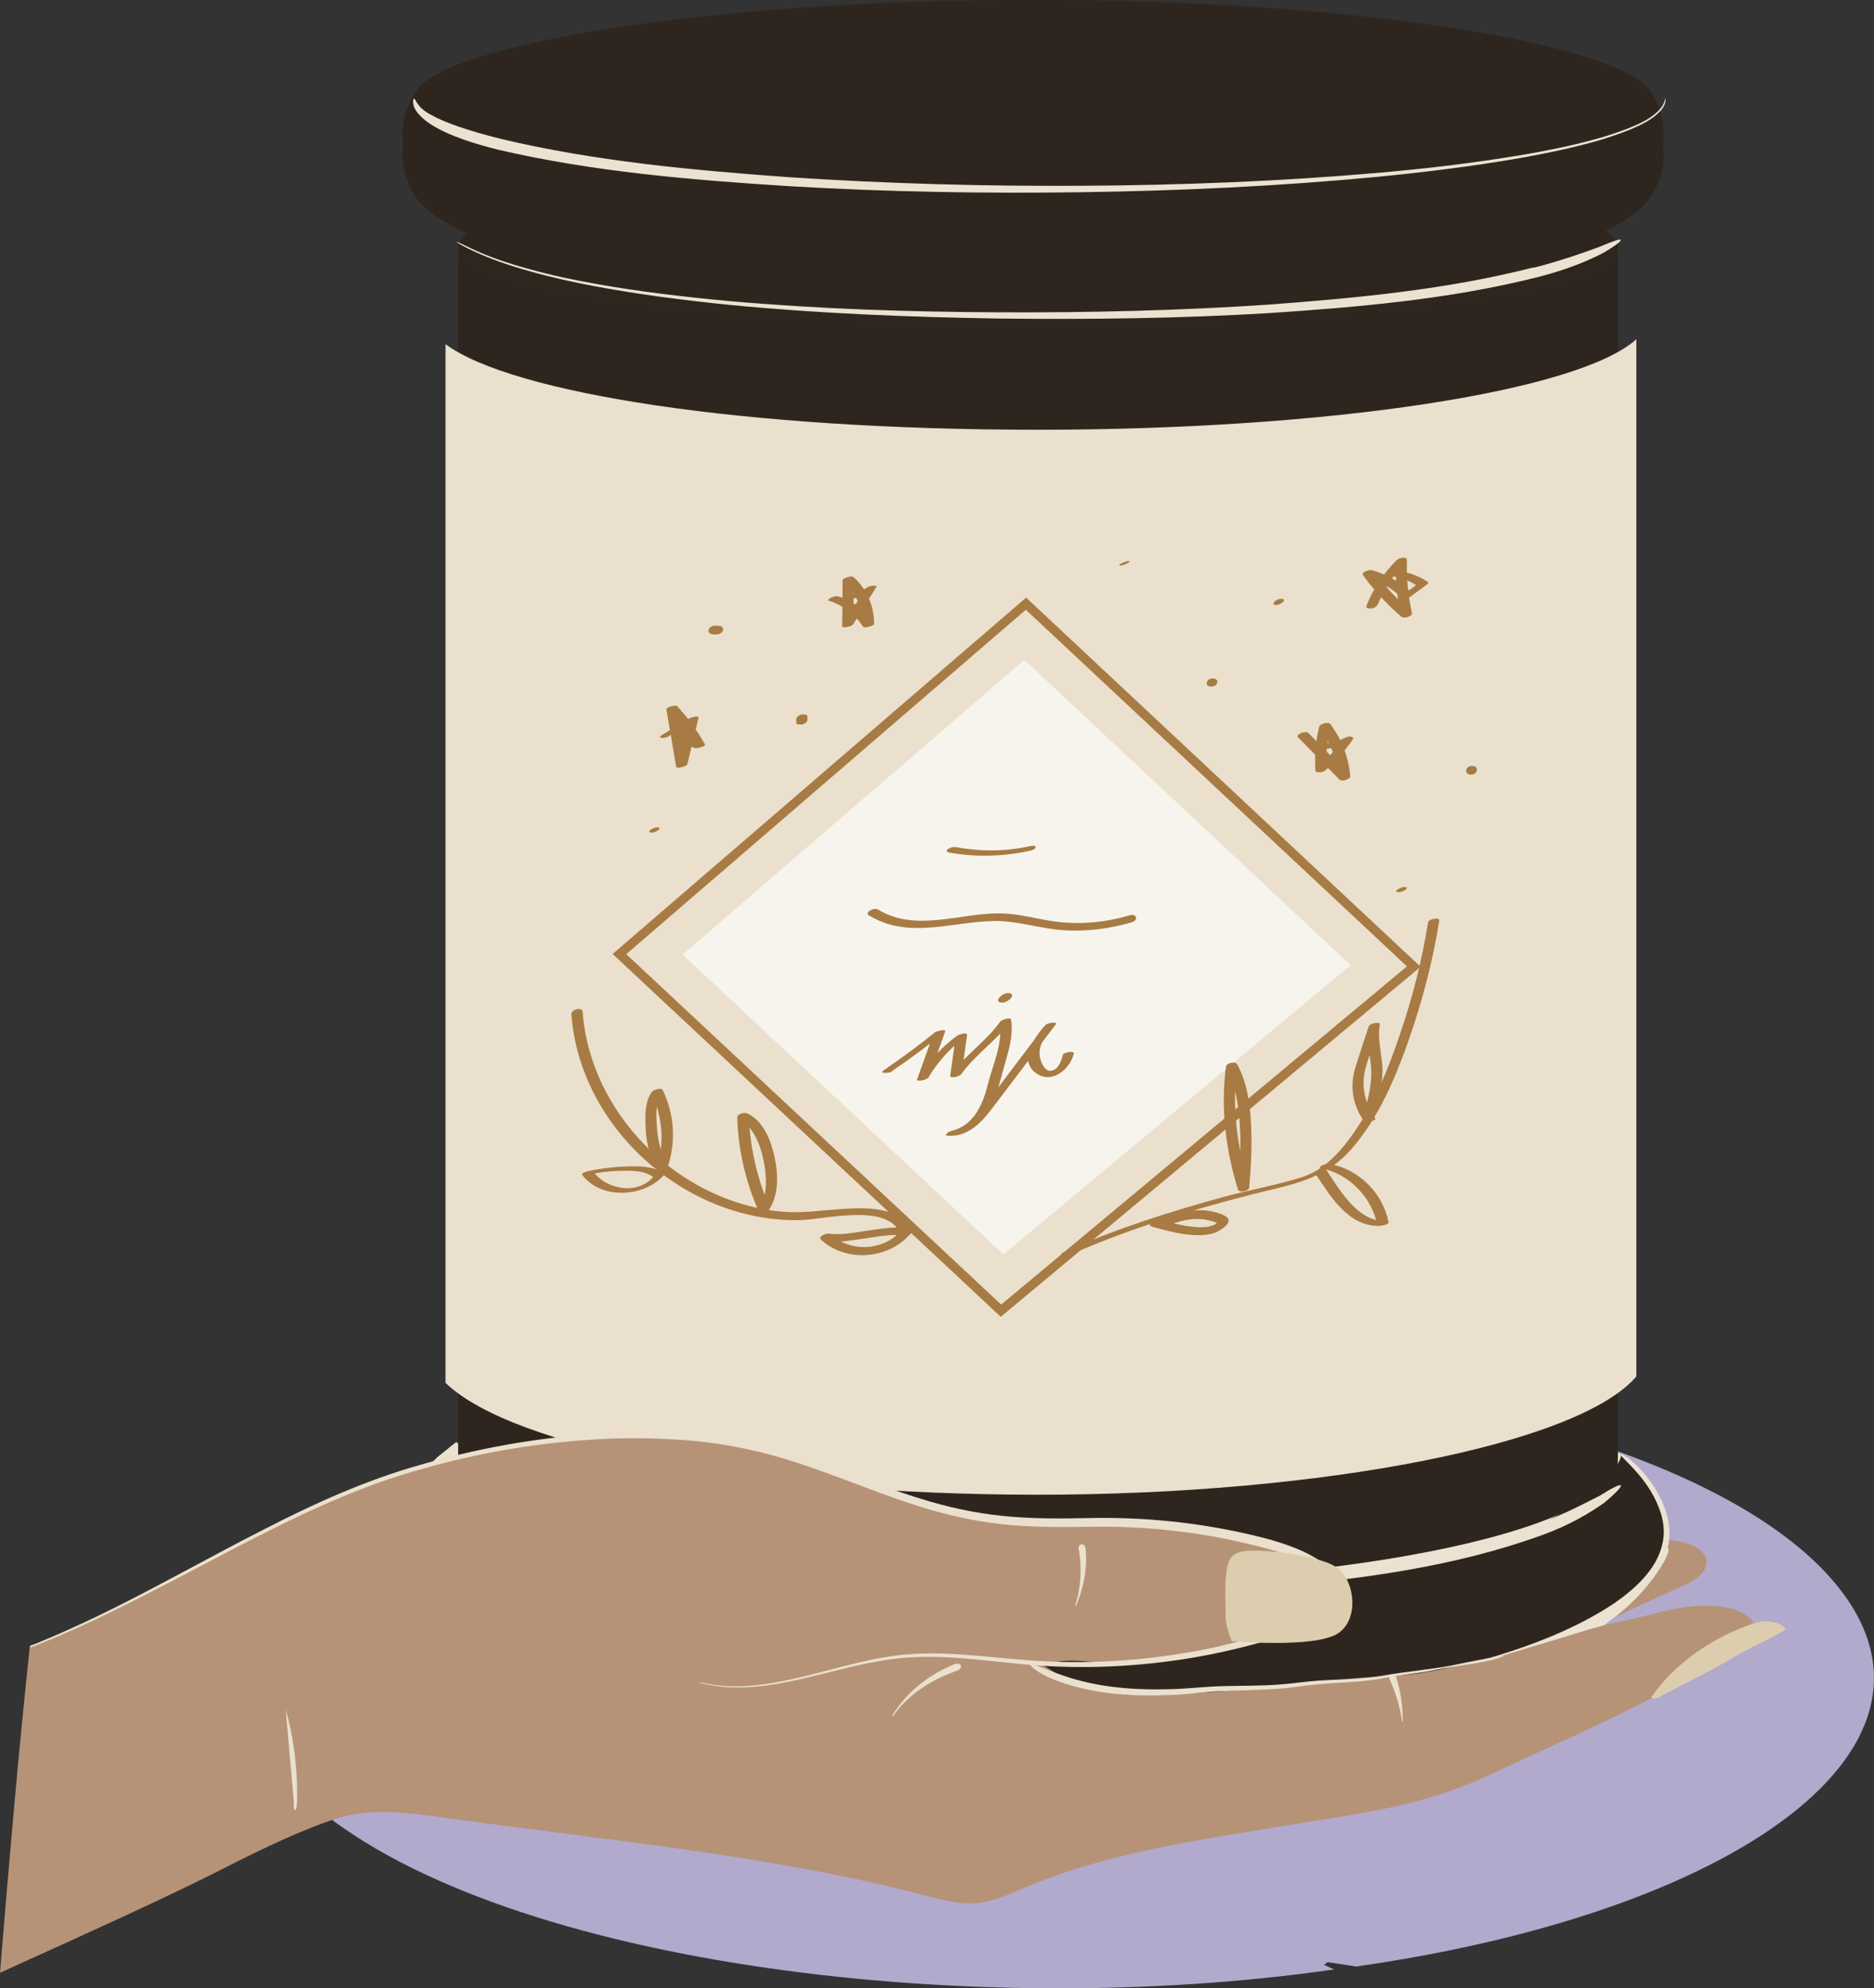 <?xml version="1.0" encoding="UTF-8"?><svg id="Calque_2" xmlns="http://www.w3.org/2000/svg" viewBox="0 0 90.52 96"><rect x="0" y="0" width="90.52" height="96" fill="#333333" stroke="none"/><defs><style>.cls-1{fill:#f7f4ed;}.cls-2{fill:#eae0cd;}.cls-3{fill:#ece2d1;}.cls-4{fill:#b69377;}.cls-5{fill:#a77b43;}.cls-6{fill:#b1aacd;}.cls-7{fill:#dccdae;}.cls-8{fill:#2e261e;}</style></defs><g id="CREA"><g><path class="cls-6" d="M65.51,94.95c-.61-.1-1-.15-1.38-.21l-.18,.13c.16,.07,.32,.14,.49,.22-17.83,2.58-40.81-.35-49.62-8.21-8.82-7.87,1.32-16.76,21.8-19.84,20.66-3.1,44.01,.91,51.52,8.84,7.53,7.96-3.59,16.35-22.63,19.07Zm-2.57-23.97c.21-.18,.47-.34,.56-.5,.06-.1-.12-.22-.24-.33-.01-.01-.34,0-.43,.03-.23,.09-.15,.65,.1,.8Zm7.41,7.9c.06-.01,.12-.02,.19-.03,.24,.08,.47,.16,.73,.22,.11,.03,.28,.03,.42,.03,.05,0,.15-.08,.12-.09-.2-.13-.38-.28-.66-.38-.14-.06-.46-.04-.74-.07-.03,.13-.05,.23-.07,.33Zm-3.68-7.08c.4-.15,.64-.24,.88-.33-.28-.07-.54-.16-.84-.21-.13-.02-.35,.03-.53,.05,.14,.14,.28,.29,.49,.5Zm-7.15-.67c.11-.19,.19-.32,.27-.45-.19,0-.43-.02-.55,.02-.39,.12-.26,.24,.29,.43Zm9.65-.21c-.18,.1-.39,.17-.35,.2,.1,.07,.3,.13,.46,.19,.14-.05,.4-.12,.38-.16-.03-.07-.26-.12-.49-.22Zm5.03-1.42c-.27-.08-.42-.15-.62-.17-.08,0-.24,.08-.37,.12,.16,.06,.3,.14,.5,.19,.05,.01,.26-.07,.49-.14Zm-16.47,6.44c-.18,.13-.36,.19-.33,.24,.05,.07,.23,.13,.36,.19,.12-.05,.33-.1,.33-.15-.01-.07-.17-.14-.36-.29Zm3.96-3.8c-.17,.09-.37,.17-.33,.2,.1,.07,.3,.12,.46,.18,.14-.05,.4-.12,.38-.16-.04-.07-.27-.12-.51-.22Zm10.5,5.06c-.19,.11-.43,.2-.39,.23,.1,.07,.33,.11,.53,.14,.05,0,.31-.09,.29-.12-.06-.08-.22-.14-.43-.25Zm12.51,2.32c-.21-.08-.34-.14-.47-.19-.14,.06-.36,.11-.4,.18-.03,.04,.2,.15,.34,.15,.13,0,.3-.08,.53-.14Zm-5.92-2.47c-.19,.09-.41,.16-.38,.19,.07,.06,.25,.13,.41,.14,.12,.01,.28-.06,.43-.1-.13-.07-.26-.13-.46-.23Zm-24.01-4.82c-.32-.07-.5-.14-.61-.12-.19,.02-.34,.1-.51,.15,.16,.04,.32,.1,.48,.11,.16,0,.32-.06,.64-.13Zm7.58,6.4c-.2,.07-.33,.11-.46,.16,.14,.05,.27,.15,.43,.15,.13,0,.29-.09,.44-.13-.12-.05-.23-.1-.4-.17Zm15.85-4.35c-.2,.1-.42,.16-.39,.2,.06,.07,.26,.13,.4,.19,.11-.05,.31-.1,.31-.15,0-.06-.16-.13-.32-.24Zm-7.71-3.49c-.26-.08-.4-.14-.58-.16-.07,0-.33,.09-.31,.1,.11,.07,.24,.14,.42,.18,.05,.01,.24-.06,.47-.12Zm3.61,.26c-.28-.09-.43-.15-.62-.19-.04,0-.32,.11-.3,.12,.11,.07,.27,.14,.44,.18,.05,.01,.23-.05,.47-.11Zm-14.82,1.5c-.2,.08-.32,.13-.44,.18,.15,.05,.29,.12,.47,.15,.07,.01,.35-.08,.34-.11-.03-.06-.19-.12-.37-.21Zm4.27,12.53c-.18,.13-.31,.2-.36,.28-.01,.02,.27,.11,.33,.09,.17-.03,.35-.09,.41-.16,.03-.04-.18-.1-.38-.21Zm-4.99-9.6c-.32-.07-.49-.13-.67-.13-.11,0-.24,.07-.37,.1,.15,.05,.29,.11,.46,.13,.11,.01,.27-.04,.57-.1Zm12.2-3.73c-.15,.08-.36,.15-.33,.17,.14,.1,.36,.19,.54,.28,.03-.01,.07-.02,.1-.03-.09-.12-.18-.24-.32-.42Z"/><path class="cls-4" d="M81.32,74.46c-2.53-.49-5.15,.12-7.61,.88-2.36,.73-4.6,1.79-6.92,2.57,0-.06,0-.13,0-.19-.04-.35-.19-.69-.43-.92-.02-.02-.05-.04-.08-.06-.02-.02-.04-.05-.06-.07,0,0-.02,0-.02,.01-.24,.12-.48,.23-.73,.34-.1,.04-.19,.09-.29,.13-.29,.12-.57,.22-.86,.31-.18,.07-.37,.12-.57,.15-.41,.1-.82,.19-1.23,.25-.22,.13-.45,.24-.68,.35-.12,.06-.25,.12-.38,.17h0c-2.05,.86-4.47,1.09-6.55,1.28-4.04,.37-8.64,.08-13,.52-.2,.41-.39,.82-.58,1.24-.01,.02-.02,.04-.03,.07h0c-.41,.89-.82,1.78-1.23,2.68,.6,.16,1.2,.3,1.83,.41,5.19,.97,10.63,1.84,15.92,1.67,3.44-.11,7.19-.29,10.17-2.18,.36-.23,.71-.48,1.06-.74,.03,.16,.07,.32,.09,.49,0,.03,.04,.03,.04,0,0-.19-.01-.38-.02-.57,.3-.23,.6-.46,.9-.69,.86-.66,1.75-1.29,2.64-1.91,.22-.08,.44-.17,.65-.26,.28-.12,.27-.15-.02-.04-.15,.06-.3,.12-.45,.18,.29-.2,.58-.4,.88-.6,1.02-.66,2.29-.87,3.39-1.42,1.32-.66,2.62-1.26,3.96-1.86,.43-.2,.91-.38,1.17-.78,.49-.74-.3-1.26-.95-1.39Z"/><g><g><path class="cls-8" d="M78.29,70.21c-4.22,4.25-15.36,6.13-28.16,6.13s-23.78-1.81-28.1-5.93c-1.39,1.03-2.29,2.41-2.29,3.59,0,4.98,13.6,9.02,30.38,9.02s30.38-4.04,30.38-9.02c0-1.18-.83-2.76-2.23-3.79Z"/><path class="cls-3" d="M68.69,73.66c-4.86,1.16-9.92,1.61-14.97,1.8-5.05,.17-10.13,.07-15.16-.43-2.51-.26-5.01-.63-7.45-1.2-2.43-.58-4.84-1.35-6.94-2.59l-.76-.5c-.13-.08-.24-.18-.35-.27l-.56-.47-.31-.25-.15-.12-.16,.12-.62,.5c-.1,.07-.22,.19-.28,.25-.06,.06-.13,.12-.19,.18-.12,.12-.24,.25-.35,.38-.45,.53-.85,1.13-1.09,1.83-.25,.7-.25,1.56,.02,2.26,.26,.71,.7,1.29,1.19,1.78,.49,.49,1.03,.9,1.59,1.26,1.12,.72,2.31,1.27,3.52,1.73,4.86,1.81,9.97,2.61,15.06,3.08,5.1,.45,10.22,.49,15.32,.16,5.09-.35,10.19-1.03,15.11-2.43,2.45-.73,4.89-1.6,7.03-3.06,1.03-.75,2.07-1.69,2.38-3.01,.15-.65,.05-1.34-.2-1.95-.24-.61-.6-1.16-1.02-1.65-.61-.69-1.05-.88-1.07-.84-.04,.05,.32,.33,.89,.99,.4,.48,.74,1.01,.96,1.59,.23,.58,.31,1.2,.16,1.79-.29,1.2-1.29,2.1-2.3,2.81-2.1,1.4-4.53,2.24-6.96,2.92-4.9,1.33-9.97,1.94-15.03,2.22-5.07,.25-10.16,.14-15.21-.37-5.03-.54-10.08-1.41-14.75-3.23-1.16-.46-2.29-1.01-3.3-1.68-1-.66-1.94-1.5-2.3-2.5-.17-.5-.17-.99,0-1.49,.18-.5,.5-.99,.88-1.42,.1-.11,.2-.21,.3-.31,.05-.05,.1-.1,.16-.15l.07-.07c.08-.07,.16-.16,.24-.04l.17,.15c.13,.11,.25,.23,.4,.31l.83,.56c2.28,1.38,4.78,2.2,7.28,2.84,2.51,.63,5.06,1.03,7.61,1.33,5.11,.57,10.24,.74,15.36,.62,5.12-.13,10.27-.53,15.34-1.68,3.47-.8,5.98-1.98,7.44-3.08,.73-.56,1.23-1.04,1.48-1.44,.27-.38,.35-.61,.27-.69-.19-.19-.9,.31-2.4,1.04-1.51,.72-3.87,1.62-7.2,2.42Z"/></g><g><path class="cls-8" d="M78.15,70.43V12.04h-.02c-.5,1.98-12.83,3.57-27.99,3.57s-27.49-1.59-27.99-3.57h-.02v58.39h.01s-.01,.03-.01,.05c0,3.32,12.54,6.01,28.01,6.01s28.01-2.69,28.01-6.01c0-.02-.01-.03-.01-.05h.01Z"/><path class="cls-8" d="M50.14,15.48c14.82,0,26.92-1.52,27.92-3.44h.07s.02-.08,.02-.12c0-2.04-12.54-3.7-28.01-3.7s-28.01,1.66-28.01,3.7c0,.04,.01,.08,.02,.12h.07c1,1.92,13.1,3.44,27.92,3.44Z"/><path class="cls-8" d="M50.14,15.61c15.16,0,27.49-1.59,27.99-3.57h-.07c-1,1.92-13.1,3.44-27.92,3.44s-26.92-1.52-27.92-3.44h-.07c.5,1.98,12.83,3.57,27.99,3.57Z"/></g><path class="cls-2" d="M21.52,66.77c3.22,3.11,14.81,5.4,28.61,5.4s26.15-2.45,28.91-5.71V16.38c-2.75,2.49-14.65,4.37-28.91,4.37s-25.39-1.76-28.61-4.13v50.15Z"/><path class="cls-5" d="M48.34,63.58l-18.75-17.52,.19-.16,19.79-17.05,.14,.14,18.91,17.69-20.28,16.9Zm-18.09-17.51l18.11,16.92,19.6-16.33-18.41-17.22-19.3,16.63Z"/><polygon class="cls-1" points="49.48 31.86 32.97 46.09 48.47 60.57 65.24 46.6 49.48 31.86"/><path class="cls-5" d="M51.62,60.62c2.8-1.26,5.76-2.15,8.73-2.92,1.87-.48,3.56-.68,4.89-2.18s2.14-3.42,2.79-5.26,1.18-3.84,1.49-5.81c.03-.18-.51-.08-.54,.08-.29,1.83-.75,3.63-1.35,5.39-.63,1.87-1.42,3.79-2.66,5.34-.56,.7-1.23,1.31-2.09,1.58-1.23,.39-2.52,.61-3.77,.95-2.62,.72-5.23,1.54-7.71,2.66-.34,.16-.03,.28,.2,.18h0Z"/><path class="cls-5" d="M60.34,57.28c-.59-1.87-.85-3.91-.58-5.86l-.54,.11c.47,.86,.61,1.86,.67,2.82,.06,1.01,0,2.03-.09,3.04-.02,.22,.52,.11,.54-.07,.09-1,.14-2.02,.09-3.02s-.19-2.03-.67-2.91c-.09-.16-.52-.07-.54,.11-.27,1.97-.01,4.05,.58,5.94,.06,.19,.6,.04,.54-.14h0Z"/><path class="cls-5" d="M63.53,56.66c.73,1.09,1.59,2.56,3.09,2.53,.07,0,.47-.05,.45-.18-.27-1.4-1.43-2.55-2.83-2.81-.12-.02-.27,.02-.38,.07-.04,.02-.19,.11-.07,.13,1.36,.26,2.47,1.4,2.74,2.75l.45-.18c-1.39,.03-2.23-1.46-2.9-2.46-.09-.13-.58,.09-.54,.14h0Z"/><path class="cls-5" d="M44.02,59.42c-.51-1.22-2.36-1.11-3.44-1.04-.91,.06-1.79,.2-2.7,.13-.97-.07-1.93-.3-2.84-.65-3.73-1.45-6.6-4.99-6.9-9.02-.02-.23-.56-.11-.54,.14,.28,3.75,2.75,7.06,6.06,8.75,1.54,.79,3.25,1.22,4.99,1.18,1.22-.03,4.21-.84,4.84,.65,.1,.23,.63,.07,.54-.14h0Z"/><path class="cls-5" d="M31.69,56.66c-.34,.48-.86,.73-1.44,.71-.61-.02-1.22-.3-1.59-.8l-.25,.15c.47-.11,1.05-.18,1.57-.19s1.11-.02,1.54,.28c.09,.06,.26,0,.35-.03,.03-.01,.24-.1,.16-.15-.48-.33-1.19-.33-1.75-.31-.64,.02-1.29,.1-1.92,.24-.02,0-.29,.09-.25,.15,.94,1.28,3.21,1.11,4.1-.15,.06-.08-.2-.05-.22-.05-.1,.02-.25,.05-.32,.15h0Z"/><path class="cls-5" d="M37.19,58.33c-.62-1.42-.97-2.94-1.02-4.49l-.49,.2c.72,.34,1.05,1.25,1.2,1.97s.22,1.71-.22,2.38c-.13,.21,.41,.16,.5,0,.47-.73,.43-1.72,.25-2.54s-.54-1.72-1.31-2.09c-.14-.06-.49,.01-.49,.2,.05,1.55,.4,3.07,1.02,4.49,.08,.18,.61,.02,.54-.14h0Z"/><path class="cls-5" d="M43.85,59.3c-.64-.09-1.31,.03-1.94,.12s-1.28,.23-1.91,.14c-.11-.01-.51,.15-.34,.3,1.2,1.11,3.29,.95,4.33-.31,.21-.26-.3-.33-.45-.15-.82,.99-2.43,1.09-3.38,.22l-.34,.3c.64,.09,1.31-.03,1.94-.12s1.28-.23,1.91-.14c.12,.02,.3-.04,.35-.16s-.05-.2-.16-.21h0Z"/><path class="cls-5" d="M32.09,55.88c-.26-.48-.34-1.07-.37-1.6-.03-.5-.05-1.17,.26-1.59l-.52,.09c.55,1.13,.65,2.44,.26,3.63-.04,.13,.49,.06,.54-.09,.4-1.21,.31-2.54-.25-3.69-.07-.14-.45,0-.52,.09-.33,.45-.33,1.09-.31,1.61,.02,.56,.1,1.19,.37,1.7,.08,.15,.6-.04,.54-.14h0Z"/><path class="cls-5" d="M34.47,30.63h.17s.07,0,.11-.03c.03-.01,.07-.03,.09-.05,.03-.02,.05-.04,.06-.07,.02-.02,.03-.05,.03-.08v-.05s-.04-.07-.07-.09l-.05-.03s-.09-.02-.13-.02h-.17s-.07,0-.11,.03c-.03,.01-.07,.03-.09,.05-.03,.02-.05,.04-.06,.07-.02,.02-.03,.05-.03,.08v.05s.04,.07,.07,.09l.05,.03s.09,.02,.13,.02h0Z"/><path class="cls-5" d="M31.5,40.2c.17,0,.58-.25,.22-.25-.17,0-.58,.25-.22,.25h0Z"/><path class="cls-5" d="M38.46,34.69v.17s0,.04,.01,.06c0,.02,.02,.04,.05,.04,.03,.01,.05,.02,.08,.02,.03,0,.07,0,.1,0h.07s.09-.04,.13-.07l.05-.04s.04-.05,.05-.08v-.17s0-.04-.01-.06c0-.02-.02-.04-.05-.04-.03-.01-.05-.02-.08-.02-.03,0-.07,0-.1,0h-.07s-.09,.04-.13,.07l-.05,.04s-.04,.05-.05,.08h0Z"/><path class="cls-5" d="M58.52,33.15c.31,0,.42-.39,.05-.39-.31,0-.42,.39-.05,.39h0Z"/><path class="cls-5" d="M67.58,43.08c.17,0,.59-.25,.23-.25-.17,0-.59,.25-.23,.25h0Z"/><path class="cls-5" d="M71.06,37.4c.32,0,.41-.42,.04-.42-.32,0-.41,.42-.04,.42h0Z"/><path class="cls-5" d="M61.66,29.21c.2,0,.57-.3,.21-.3-.2,0-.57,.3-.21,.3h0Z"/><path class="cls-5" d="M54.14,27.31c.11,0,.61-.22,.35-.22-.11,0-.61,.22-.35,.22h0Z"/><path class="cls-5" d="M43.08,51.72c.86-.58,1.69-1.2,2.5-1.85l-.48,.02c-.27,.74-.53,1.48-.8,2.22-.06,.15,.47,.03,.54-.08,.47-.78,1.07-1.44,1.8-1.98l-.48,.02c-.09,.62-.17,1.24-.26,1.86-.03,.18,.46,.03,.52-.05,.68-.96,1.71-1.62,2.39-2.58l-.52,.08c.15,1.04-.34,2.04-.59,3.03s-.71,1.97-1.77,2.2c-.09,.02-.39,.22-.14,.23,1.17,.06,1.82-.91,2.45-1.74,.92-1.21,1.83-2.42,2.75-3.63,.13-.17-.41-.08-.49,.02-.53,.57-1.38,1.78-.37,2.38,.75,.45,1.57-.29,1.74-1,.04-.15-.5-.07-.54,.08-.07,.31-.24,.77-.64,.75-.25-.02-.43-.46-.46-.66-.12-.63,.37-1.16,.77-1.58l-.49,.02c-.68,.9-1.36,1.79-2.04,2.69-.32,.43-.64,.85-.97,1.28-.3,.4-.78,1.16-1.36,1.14l-.14,.23c1.03-.22,1.8-1.01,2.12-2,.19-.58,.34-1.19,.51-1.78s.3-1.19,.21-1.8c-.02-.16-.47,.01-.52,.08-.68,.96-1.71,1.62-2.39,2.58l.52-.05,.26-1.86c.03-.19-.42-.03-.48,.02-.78,.57-1.42,1.28-1.92,2.11l.54-.08c.27-.74,.53-1.48,.8-2.22,.06-.17-.43-.02-.48,.02-.81,.65-1.64,1.26-2.5,1.85-.23,.16,.31,.12,.42,.05h0Z"/><path class="cls-5" d="M48.42,48.41c.3,0,.73-.46,.26-.46-.3,0-.73,.46-.26,.46h0Z"/><path class="cls-5" d="M41.98,44.2c1.86,1.15,3.96,.32,5.97,.27,1.18-.03,2.31,.38,3.48,.45,1.1,.06,2.18-.08,3.24-.39,.33-.1,.24-.43-.09-.34-1.11,.33-2.25,.45-3.4,.33-.96-.1-1.89-.41-2.87-.42-1.95-.02-4.09,.93-5.91-.19-.18-.11-.67,.14-.42,.3h0Z"/><path class="cls-5" d="M45.82,41.16c1.31,.24,2.66,.2,3.96-.09,.06-.01,.27-.08,.24-.18s-.24-.04-.3-.03c-1.17,.26-2.38,.26-3.56,.04-.12-.02-.29,.03-.38,.1-.09,.07-.07,.13,.04,.15h0Z"/><path class="cls-5" d="M40.72,29.04c.55-.12,1.08-.32,1.54-.64l-.47,.04c-.37,.6-.74,1.19-1.11,1.79l.54-.12c0-.74,.01-1.49,.02-2.23l-.52,.16c.62,.56,.97,1.37,.97,2.2l.54-.14c-.41-.63-1.02-1.08-1.73-1.3-.11-.04-.28,.02-.38,.07-.05,.03-.18,.11-.07,.14,.67,.21,1.25,.65,1.63,1.24,.05,.08,.22,.03,.29,.01,.07-.02,.25-.06,.25-.16,0-.85-.36-1.68-1-2.24-.07-.06-.25,0-.31,.02-.06,.02-.21,.06-.21,.14,0,.74-.01,1.49-.02,2.23,0,.07,.23,.02,.26,.02,.09-.02,.23-.05,.28-.14,.37-.6,.74-1.19,1.11-1.79,.04-.07-.13-.06-.15-.06-.11,0-.23,.04-.32,.1-.31,.21-.66,.38-1.03,.46-.08,.02-.29,.05-.32,.15s.18,.06,.22,.05h0Z"/><path class="cls-5" d="M63.93,36.17c.47-.03,.91-.17,1.33-.38l-.42-.07c-.36,.51-.77,.98-1.24,1.4l.49-.04c-.05-.69,.01-1.38,.18-2.06l-.52,.14c.53,.71,.85,1.56,.93,2.45l.52-.18c-.67-.68-1.33-1.36-2-2.04-.12-.13-.64,.07-.5,.21,.67,.68,1.33,1.36,2,2.04,.11,.11,.54,0,.52-.18-.08-.91-.42-1.78-.97-2.51-.05-.07-.22-.04-.29-.02-.08,.02-.21,.07-.24,.16-.17,.7-.23,1.41-.18,2.13,0,.07,.16,.07,.2,.07,.1,0,.21-.04,.29-.1,.49-.44,.93-.93,1.31-1.48,.05-.08,0-.13-.08-.14-.11-.02-.23,.02-.33,.07-.29,.15-.6,.22-.92,.24-.09,0-.29,.07-.31,.18-.02,.12,.16,.11,.23,.1h0Z"/><path class="cls-5" d="M32.33,35.52c.44-.27,.88-.54,1.33-.81l-.47,.04c-.18,.75-.36,1.5-.54,2.24l.54-.12c-.16-.92-.32-1.84-.47-2.75l-.52,.17c.51,.54,.94,1.15,1.31,1.8l.49-.18c-.4-.15-.75-.4-1.04-.72-.09-.1-.59,.09-.51,.19,.31,.34,.68,.58,1.11,.74,.07,.03,.55-.07,.49-.18-.37-.66-.82-1.28-1.34-1.84-.07-.08-.55,.04-.52,.17,.16,.92,.32,1.84,.47,2.75,.02,.12,.51-.02,.54-.12,.18-.75,.36-1.5,.54-2.24,.04-.15-.43,0-.47,.04-.44,.27-.88,.54-1.33,.81-.09,.05-.06,.11,.03,.12,.13,.01,.28-.04,.38-.1h0Z"/><path class="cls-5" d="M66.56,29.18c.3-.77,.77-1.48,1.36-2.06h-.49c-.03,.87,.05,1.75,.24,2.61l.52-.18c-.69-.59-1.3-1.25-1.83-1.98l-.42,.26c.59,.17,1.14,.48,1.61,.89,.09,.08,.25,.05,.36,0,.06-.02,.24-.14,.14-.22-.51-.46-1.12-.78-1.78-.97-.11-.03-.55,.08-.42,.26,.53,.73,1.15,1.39,1.83,1.98,.09,.07,.23,.05,.32,.02,.08-.03,.22-.09,.2-.2-.19-.83-.27-1.69-.24-2.54,0-.22-.4-.1-.49-.01-.64,.63-1.14,1.38-1.47,2.22-.05,.12,.17,.13,.23,.12,.12-.01,.26-.07,.31-.19h0Z"/><path class="cls-5" d="M67.35,27.84c.09,.02,.18,.04,.28,.07s.2,.06,.3,.1c.19,.08,.37,.17,.54,.28l.04-.12c-.29,.22-.59,.44-.88,.65-.03,.02-.07,.06-.06,.1s.07,.05,.1,.05c.13,.01,.28-.03,.38-.1,.29-.22,.59-.44,.88-.65,.03-.02,.1-.09,.04-.12-.39-.26-.82-.43-1.28-.51-.12-.02-.29,.03-.38,.1-.03,.02-.07,.06-.06,.1s.07,.05,.1,.05h0Z"/><path class="cls-5" d="M55.91,59.14c.52,.09,1.02-.2,1.54-.26,.24-.03,.49-.03,.73,0,.12,.02,.24,.05,.36,.08,.08,.03,.25,.06,.29,.13l-.03-.1c0,.13-.34,.22-.45,.24-.24,.04-.49,.03-.73,0-.57-.05-1.11-.21-1.66-.36-.13-.04-.29,0-.38,.1-.08,.09-.06,.22,.07,.26,.52,.14,1.04,.29,1.57,.36,.47,.06,.99,.09,1.44-.06,.28-.1,1.04-.56,.5-.83-.44-.22-.95-.29-1.44-.26-.27,.01-.55,.06-.81,.13s-.53,.2-.8,.15c-.12-.02-.3,.05-.35,.16-.06,.13,.05,.21,.16,.22h0Z"/><path class="cls-5" d="M66.44,54.02c-.44-.6-.65-1.36-.55-2.1,.06-.42,.22-.82,.35-1.22s.28-.83,.41-1.25l-.53,.09c-.11,.63,.03,1.25,.1,1.88,.07,.69-.06,1.33-.24,1.99-.03,.12,.5,.05,.53-.09,.16-.62,.31-1.23,.26-1.87s-.24-1.33-.12-2c.02-.14-.49-.03-.53,.09-.14,.42-.28,.83-.41,1.25s-.29,.82-.35,1.24c-.11,.75,.09,1.51,.54,2.12,.1,.13,.59-.08,.54-.14h0Z"/><path class="cls-3" d="M74.24,73.61c-4.09,1.51-8.49,2.12-12.84,2.57-4.37,.41-8.77,.55-13.17,.52-4.4-.04-8.8-.24-13.16-.79-2.18-.29-4.35-.66-6.48-1.21-1.07-.27-2.11-.6-3.14-1-.52-.19-1.01-.44-1.51-.66-.47-.28-.97-.51-1.41-.84-.63-.44-.68-.39-.04,.06,.44,.34,.94,.58,1.41,.86,.5,.23,.99,.49,1.51,.68,1.03,.41,2.07,.75,3.14,1.03,2.13,.57,4.3,.97,6.48,1.27,4.37,.6,8.78,.85,13.18,.93,4.41,.07,8.82-.02,13.22-.39,4.38-.42,8.8-.98,13-2.5,1.44-.51,2.43-1.14,3.06-1.58,.6-.5,.85-.79,.8-.84-.05-.06-.4,.11-1.02,.5-.67,.33-1.63,.87-3.04,1.38Z"/><path class="cls-3" d="M25.9,81.07c2.33,.78,4.68,1.23,7.04,1.59,2.36,.35,4.72,.55,7.08,.69,4.72,.27,9.43,.25,14.13,.03,4.7-.23,9.4-.66,14.02-1.59,2.31-.47,4.6-1.07,6.79-1.99,2.19-.87,4.26-2.35,5.44-4.44,.4-.74,.14-.85-.26-.16-1.22,1.98-3.22,3.3-5.39,4.08-2.16,.82-4.44,1.32-6.73,1.7-4.59,.73-9.26,.98-13.91,1.01-4.66,.02-9.32-.14-13.94-.57-2.31-.22-4.61-.5-6.87-.91-2.26-.42-4.5-.93-6.59-1.69-1.44-.52-2.46-.91-3.22-1.09-.73-.21-1.24-.21-1.44,.04-.19,.24-.07,.73,.54,1.41,.62,.63,1.72,1.39,3.32,1.91Z"/><g><path class="cls-8" d="M80.37,6.54c0-.86-.28-1.64-.74-2.25-1.6-2.1-13.7-4.3-29.73-4.3S21.67,2.2,20.18,4.3c-.45,.61-.74,1.38-.74,2.24,0,.15,.02,.29,.04,.43-.02,.14-.04,.29-.04,.43,0,.86,.28,1.64,.74,2.25,1.6,2.1,10.74,5.58,29.78,5.58s28.18-3.48,29.67-5.58c.45-.61,.74-1.38,.74-2.24,0-.15-.02-.29-.04-.43,.02-.14,.04-.29,.04-.43ZM33.45,3.06h.07s-.1,0-.1,0h.03Zm32.91,7.83h-.07s.1,0,.1,0h-.03Z"/><path class="cls-3" d="M24.02,7.22c4.65,1.08,9.38,1.47,14.11,1.77,4.73,.28,9.46,.36,14.2,.29,4.73-.07,9.46-.29,14.18-.74,2.36-.23,4.71-.52,7.04-.93,1.16-.21,2.32-.45,3.47-.77,.57-.16,1.13-.35,1.69-.57,.54-.23,1.1-.48,1.51-.93,.29-.33,.23-.59,.22-.58-.03,0,0,.23-.28,.53-.39,.43-.95,.68-1.49,.9-.55,.21-1.11,.4-1.68,.55-1.14,.31-2.3,.54-3.46,.74-2.33,.39-4.68,.67-7.03,.87-4.71,.41-9.44,.59-14.16,.62-4.73,.03-9.45-.1-14.17-.41-4.7-.34-9.43-.77-14-1.86-1.55-.39-2.69-.78-3.36-1.16-.7-.37-.73-.78-.81-.78-.02,0-.08,.11-.02,.33,.05,.23,.28,.5,.61,.76,.69,.52,1.86,.98,3.44,1.37Z"/></g><path class="cls-3" d="M74.08,12.91c-4.18,1.07-8.52,1.48-12.83,1.8-4.33,.29-8.67,.39-13,.37-4.34-.02-8.68-.16-13-.54-2.16-.2-4.32-.45-6.45-.83-1.07-.19-2.13-.41-3.17-.7-1.05-.28-2.08-.62-3.05-1.1-.68-.34-.71-.29-.03,.06,.97,.49,2.01,.84,3.05,1.13,1.05,.3,2.11,.53,3.18,.73,2.14,.4,4.29,.67,6.45,.89,4.32,.42,8.67,.59,13.01,.66,4.34,.05,8.69,0,13.03-.26,4.33-.29,8.69-.66,12.93-1.72,1.45-.36,2.5-.81,3.17-1.15,.66-.37,.95-.62,.92-.67-.03-.06-.39,.07-1.06,.35-.69,.25-1.72,.63-3.16,1Z"/></g><g><path class="cls-4" d="M84.42,78.05s-.06-.05-.09-.07c-.51-.37-1.24-.44-1.92-.45-1.37-.02-2.7,.48-4.03,.74-1.14,.22-2.27,.61-3.38,.94-.91,.27-1.82,.55-2.73,.82-.56,.17-1.13,.18-1.71,.34-1.07,.29-2.17,.49-3.28,.54-4.58,.21-9.15,1.23-13.71,.76-.52-.05-1.05-.13-1.53-.32-.39-.15-.75-.38-1.1-.6-.19-.12-.37-.23-.56-.35,1.3-.47,2.73-.01,4.1-.08,.57-.03,1.14-.14,1.7-.26,1.23-.25,2.45-.5,3.68-.76,.38-.08,.75-.16,1.11-.3,.37-.15,.71-.38,1.09-.48,.35-.09,.71-.07,1.07-.13,.28-.04,.55-.13,.81-.25,1.04-.49,1.08-1.5,.27-2.23-.87-.79-2.08-1.16-3.2-1.45-2.68-.7-5.52-1.04-8.35-.98-2.79,.06-4.95,0-7.62-.77-2.65-.76-5.14-1.93-7.82-2.66-6.39-1.74-15.06-.36-20.98,2.2-5.08,2.2-9.48,5.12-14.68,7.19-.04,.02-.08,.03-.12,.05-.56,5.25-1.01,10.5-1.44,15.76,4.12-1.86,7.97-3.61,10.31-4.79,1.82-.92,3.64-1.85,5.62-2.55,1.87-.66,3.61-.41,5.58-.14,7.69,1.08,15.75,1.8,23.17,3.75,.81,.21,1.65,.45,2.51,.37,.72-.07,1.38-.35,2.01-.62,4.15-1.81,8.37-2.37,13.07-3.15,3.58-.59,6.45-.91,9.68-2.42,2.68-1.26,5.41-2.45,8.02-3.8,1.03-.54,5.98-2.54,4.46-3.86Z"/><g><path class="cls-2" d="M65.05,76.96c-.08-.22-.23-.56-.55-.94-.32-.38-.81-.76-1.47-1.07-.65-.31-1.45-.57-2.37-.79-2.68-.65-5.45-.93-8.19-.86-1.36,.03-2.73,.03-4.07-.11-1.35-.14-2.67-.43-3.97-.84-2.6-.8-5.1-1.97-7.8-2.58-1.34-.31-2.71-.5-4.09-.56-1.37-.07-2.75-.06-4.12,.05-2.74,.2-5.45,.7-8.09,1.46-2.65,.74-5.16,1.88-7.59,3.13-2.44,1.24-4.82,2.59-7.27,3.81-1.22,.61-2.47,1.18-3.73,1.7l-.28,.1s0,.06,0,.09l.32-.12c1.27-.51,2.52-1.07,3.75-1.68,2.46-1.2,4.85-2.53,7.3-3.76,2.44-1.23,4.94-2.35,7.58-3.07,2.62-.75,5.33-1.22,8.05-1.4,1.36-.1,2.73-.1,4.08-.02,1.36,.07,2.71,.26,4.03,.58,2.65,.62,5.14,1.8,7.76,2.63,1.31,.42,2.67,.73,4.04,.88,1.37,.15,2.75,.15,4.12,.13,2.72-.06,5.44,.23,8.08,.89,1.81,.43,3.09,.99,3.71,1.64,.62,.65,.78,1.12,.85,1.08,.03,0,.02-.13-.06-.36Z"/><path class="cls-2" d="M64.81,77.44c-.09,.14-.21,.28-.39,.39-.49,.35-1.12,.53-1.73,.7-.62,.17-1.25,.3-1.88,.46-1.24,.36-2.49,.65-3.75,.85-2.53,.41-5.12,.52-7.68,.3-1.28-.1-2.57-.26-3.86-.3-.65-.02-1.3,0-1.94,.06-.64,.07-1.28,.18-1.91,.33-1.26,.29-2.5,.66-3.76,.92-1.25,.25-2.56,.4-3.82,.13-.44-.09-.45-.06,0,.04,1.27,.28,2.59,.15,3.85-.09,1.27-.25,2.51-.61,3.76-.88,.63-.13,1.26-.24,1.9-.3,.64-.06,1.28-.06,1.92-.04,1.28,.05,2.56,.22,3.85,.34,2.57,.25,5.18,.16,7.74-.23,1.28-.19,2.55-.48,3.79-.82,.62-.16,1.25-.28,1.88-.45,.63-.17,1.27-.35,1.84-.74,.19-.14,.36-.3,.48-.49,.03-.05,.04-.1,.06-.15-.12,0-.23,0-.35-.03Z"/><path class="cls-2" d="M51.34,81.26c1.68,.55,3.46,.66,5.2,.58,.88-.03,1.73-.16,2.6-.19,.86-.04,1.73-.05,2.6-.11,.43-.03,.87-.09,1.3-.15,.43-.05,.86-.09,1.29-.12,.86-.05,1.74-.09,2.59-.26,.85-.17,1.66-.21,2.51-.4,.85-.19,2.4-.3,3.2-.64,.28-.12-1.69,.27-2.54,.45-.85,.17-2.35,.31-3.2,.47-.85,.16-1.71,.19-2.58,.22-.43,.02-.87,.05-1.3,.1-.43,.05-.86,.1-1.29,.13-.86,.06-1.73,.05-2.6,.07-.87,.02-1.74,.13-2.6,.15-1.72,.05-3.46-.08-5.08-.63-1.1-.37-1.62-.66-1.68-.57-.04,.05,.41,.51,1.57,.89Z"/><path class="cls-2" d="M52.11,74.82c.15,.88,.11,1.82-.17,2.69-.01,.04,.03,.05,.04,.02,.36-.85,.55-1.8,.46-2.75-.04-.33-.39-.26-.34,.04Z"/><path class="cls-2" d="M67.13,81.09c.28,.64,.5,1.32,.59,2.02,0,.03,.04,.03,.04,0,0-.71-.1-1.44-.32-2.14-.08-.24-.41-.1-.32,.12Z"/><path class="cls-2" d="M14.19,87c-.03,.51,.13,.55,.16,.02,.04-1.55-.16-3.11-.55-4.5"/><path class="cls-2" d="M46.04,80.38c-1.21,.5-2.27,1.35-2.94,2.45-.03,.05,0,.07,.04,.02,.74-1.04,1.85-1.75,3.03-2.16,.4-.13,.3-.48-.12-.32Z"/></g><path class="cls-7" d="M65.31,77.13c-.05-.46-.22-.91-.5-1.23-.28-.32-.72-.48-1.14-.59-1.01-.28-2.07-.43-3.12-.44-.99-.01-1.25,.29-1.33,1.2-.06,.65-.02,1.3-.02,1.95,0,.57,.3,1.18,.3,1.22,0,0,3.92,.35,5.09-.35,.58-.35,.79-1.07,.72-1.75Z"/><path class="cls-7" d="M80.2,81.91c.76-.4,2.64-1.35,3.37-1.79,.75-.46,1.88-.96,2.65-1.41,.03-.27-.46-.39-.81-.42s-.69,.08-1.01,.2c-1.95,.73-3.6,1.96-4.62,3.43,0,0-.04,.23,.43,0Z"/></g></g></g></svg>